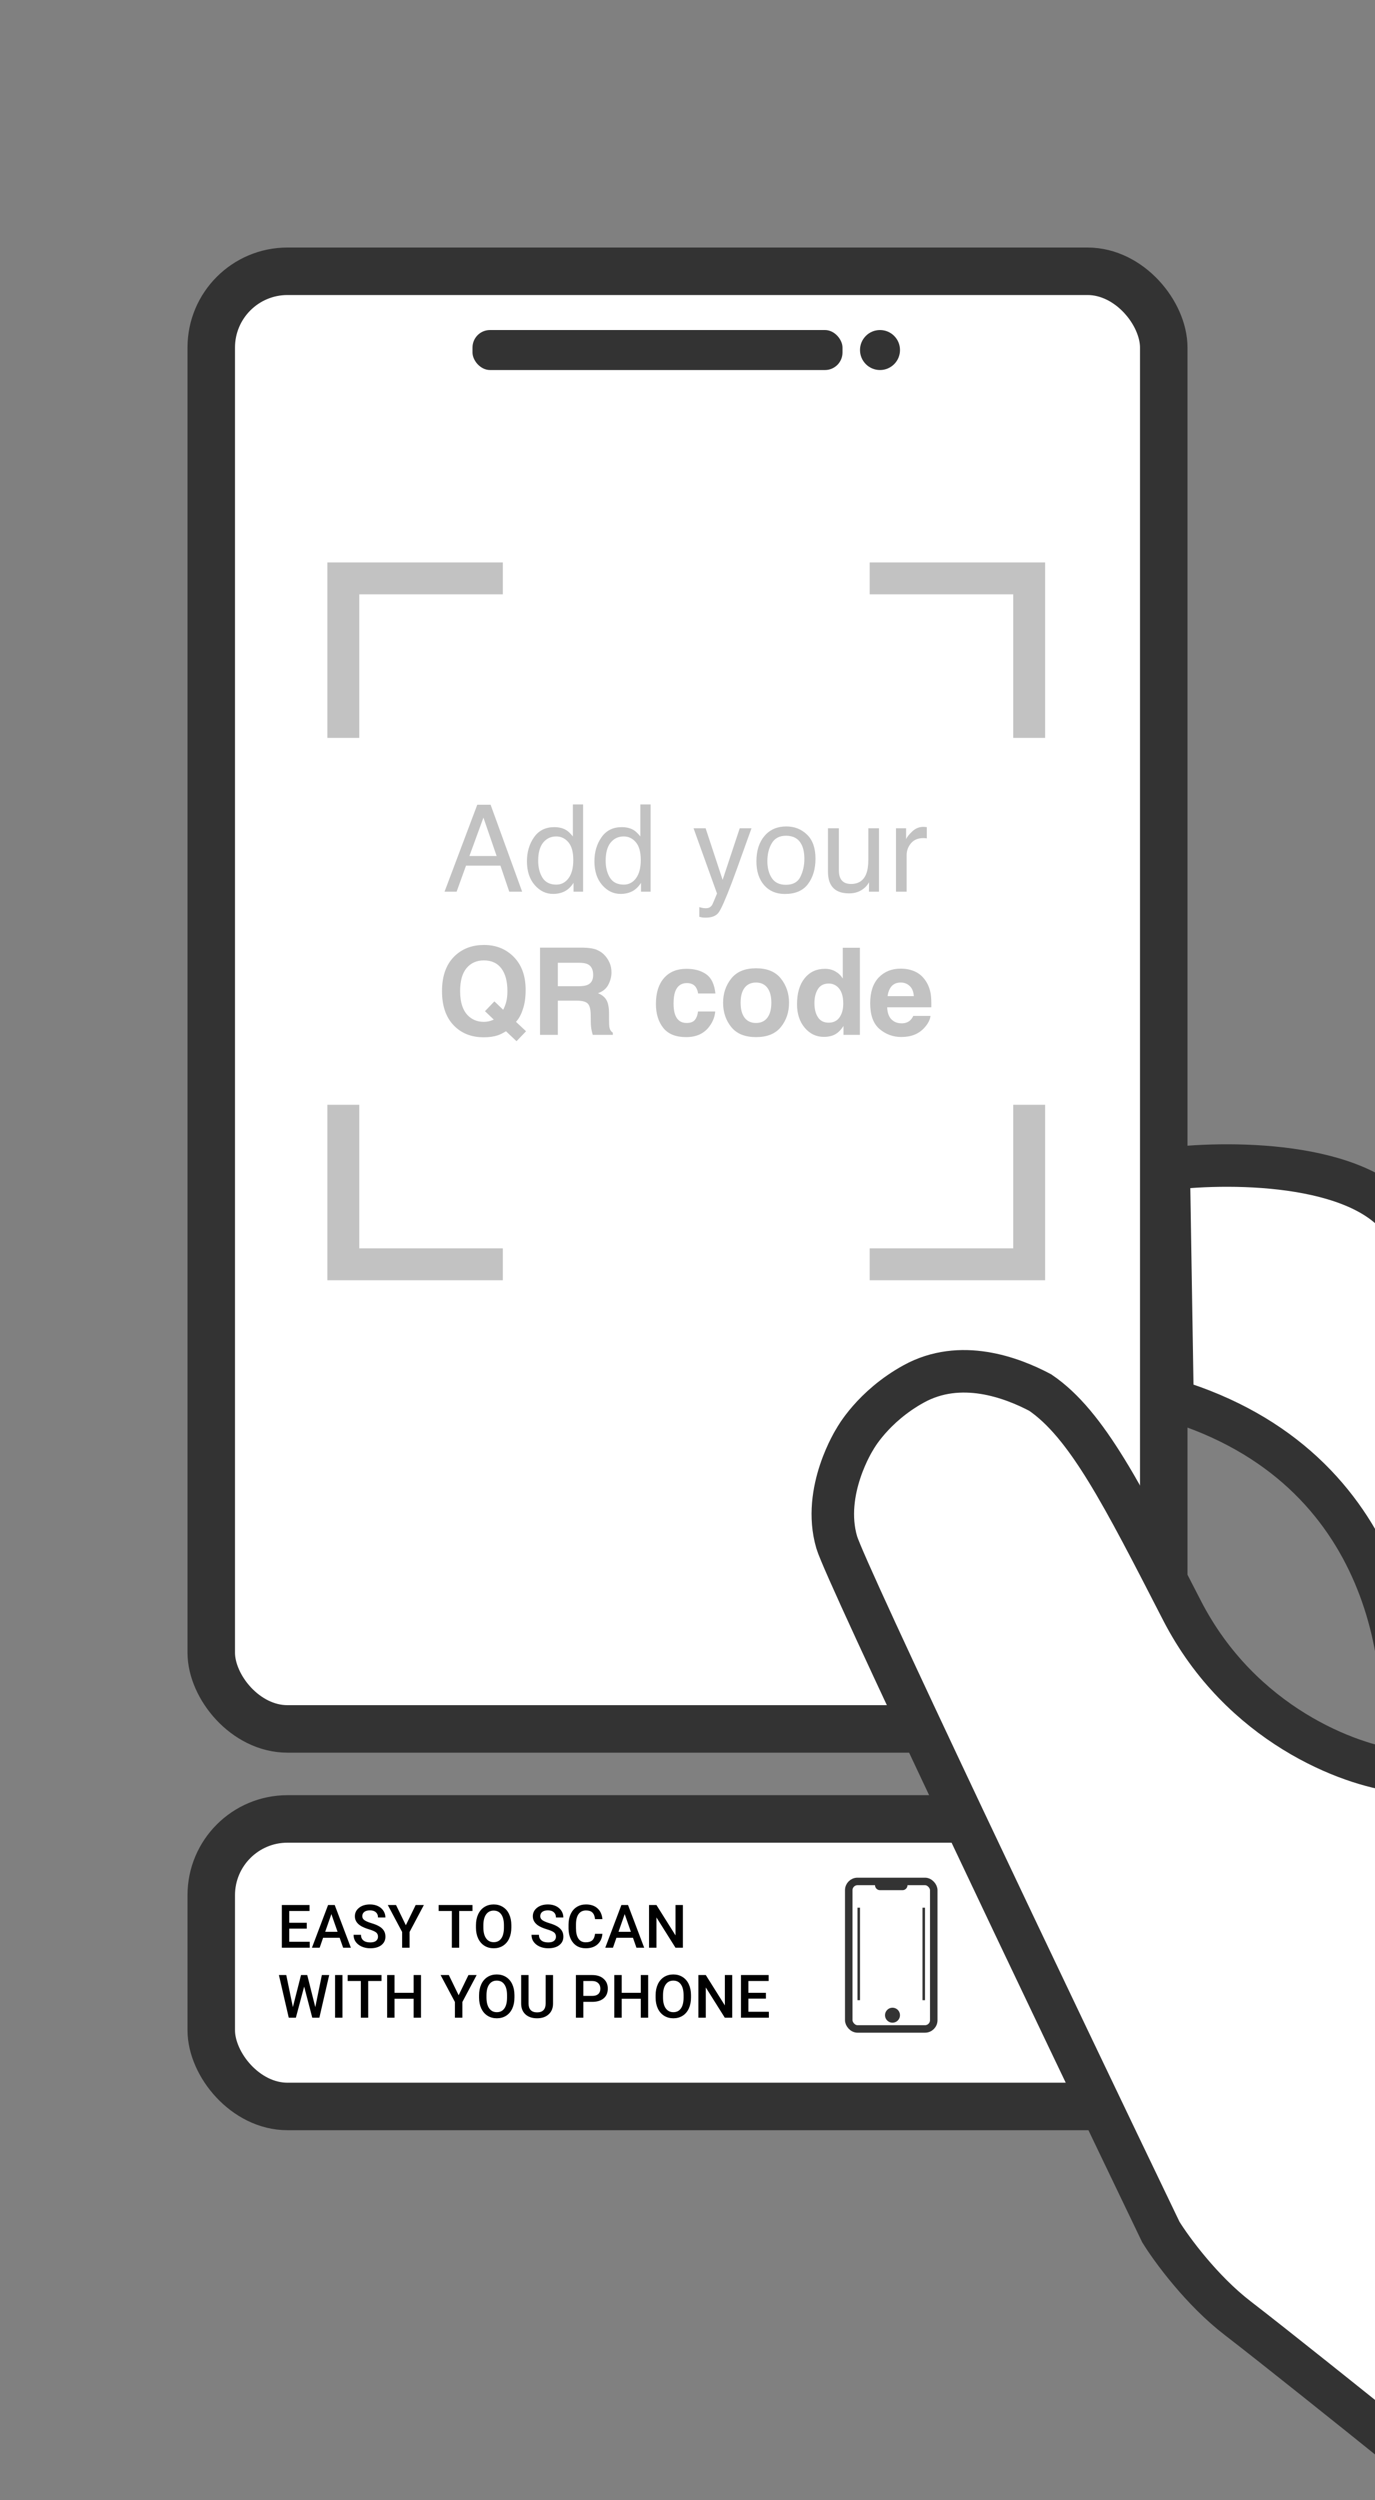 <svg width="550" height="1000" viewBox="0 0 550 1000" fill="none" xmlns="http://www.w3.org/2000/svg">
<rect x="0" y="0" width="550" height="1000" fill="#808080" stroke="none"/>
<g clip-path="url(#clip0_237:478)">
<rect x="84.5" y="108.5" width="381" height="583" rx="30.5" fill="white" stroke="#333333" stroke-width="19"/>
<rect x="84.5" y="727.5" width="381" height="115" rx="30.5" fill="white" stroke="#333333" stroke-width="19"/>
<path d="M122.707 771.383H115.699V776.633H123.891V779H112.734V761.938H123.809V764.328H115.699V769.039H122.707V771.383ZM135.855 775.027H129.246L127.863 779H124.781L131.227 761.938H133.887L140.344 779H137.25L135.855 775.027ZM130.078 772.637H135.023L132.551 765.559L130.078 772.637ZM151.207 774.605C151.207 773.855 150.941 773.277 150.41 772.871C149.887 772.465 148.938 772.055 147.562 771.641C146.188 771.227 145.094 770.766 144.281 770.258C142.727 769.281 141.949 768.008 141.949 766.438C141.949 765.062 142.508 763.93 143.625 763.039C144.75 762.148 146.207 761.703 147.996 761.703C149.184 761.703 150.242 761.922 151.172 762.359C152.102 762.797 152.832 763.422 153.363 764.234C153.895 765.039 154.16 765.934 154.16 766.918H151.207C151.207 766.027 150.926 765.332 150.363 764.832C149.809 764.324 149.012 764.07 147.973 764.07C147.004 764.07 146.25 764.277 145.711 764.691C145.18 765.105 144.914 765.684 144.914 766.426C144.914 767.051 145.203 767.574 145.781 767.996C146.359 768.41 147.312 768.816 148.641 769.215C149.969 769.605 151.035 770.055 151.84 770.562C152.645 771.062 153.234 771.641 153.609 772.297C153.984 772.945 154.172 773.707 154.172 774.582C154.172 776.004 153.625 777.137 152.531 777.98C151.445 778.816 149.969 779.234 148.102 779.234C146.867 779.234 145.73 779.008 144.691 778.555C143.66 778.094 142.855 777.461 142.277 776.656C141.707 775.852 141.422 774.914 141.422 773.844H144.387C144.387 774.812 144.707 775.562 145.348 776.094C145.988 776.625 146.906 776.891 148.102 776.891C149.133 776.891 149.906 776.684 150.422 776.27C150.945 775.848 151.207 775.293 151.207 774.605ZM162.34 770.023L166.266 761.938H169.547L163.828 772.719V779H160.852V772.719L155.121 761.938H158.414L162.34 770.023ZM189 764.328H183.68V779H180.738V764.328H175.465V761.938H189V764.328ZM204.539 770.914C204.539 772.586 204.25 774.055 203.672 775.32C203.094 776.578 202.266 777.547 201.188 778.227C200.117 778.898 198.883 779.234 197.484 779.234C196.102 779.234 194.867 778.898 193.781 778.227C192.703 777.547 191.867 776.582 191.273 775.332C190.688 774.082 190.391 772.641 190.383 771.008V770.047C190.383 768.383 190.676 766.914 191.262 765.641C191.855 764.367 192.688 763.395 193.758 762.723C194.836 762.043 196.07 761.703 197.461 761.703C198.852 761.703 200.082 762.039 201.152 762.711C202.23 763.375 203.062 764.336 203.648 765.594C204.234 766.844 204.531 768.301 204.539 769.965V770.914ZM201.574 770.023C201.574 768.133 201.215 766.684 200.496 765.676C199.785 764.668 198.773 764.164 197.461 764.164C196.18 764.164 195.176 764.668 194.449 765.676C193.73 766.676 193.363 768.094 193.348 769.93V770.914C193.348 772.789 193.711 774.238 194.438 775.262C195.172 776.285 196.188 776.797 197.484 776.797C198.797 776.797 199.805 776.297 200.508 775.297C201.219 774.297 201.574 772.836 201.574 770.914V770.023ZM222.387 774.605C222.387 773.855 222.121 773.277 221.59 772.871C221.066 772.465 220.117 772.055 218.742 771.641C217.367 771.227 216.273 770.766 215.461 770.258C213.906 769.281 213.129 768.008 213.129 766.438C213.129 765.062 213.688 763.93 214.805 763.039C215.93 762.148 217.387 761.703 219.176 761.703C220.363 761.703 221.422 761.922 222.352 762.359C223.281 762.797 224.012 763.422 224.543 764.234C225.074 765.039 225.34 765.934 225.34 766.918H222.387C222.387 766.027 222.105 765.332 221.543 764.832C220.988 764.324 220.191 764.07 219.152 764.07C218.184 764.07 217.43 764.277 216.891 764.691C216.359 765.105 216.094 765.684 216.094 766.426C216.094 767.051 216.383 767.574 216.961 767.996C217.539 768.41 218.492 768.816 219.82 769.215C221.148 769.605 222.215 770.055 223.02 770.562C223.824 771.062 224.414 771.641 224.789 772.297C225.164 772.945 225.352 773.707 225.352 774.582C225.352 776.004 224.805 777.137 223.711 777.98C222.625 778.816 221.148 779.234 219.281 779.234C218.047 779.234 216.91 779.008 215.871 778.555C214.84 778.094 214.035 777.461 213.457 776.656C212.887 775.852 212.602 774.914 212.602 773.844H215.566C215.566 774.812 215.887 775.562 216.527 776.094C217.168 776.625 218.086 776.891 219.281 776.891C220.312 776.891 221.086 776.684 221.602 776.27C222.125 775.848 222.387 775.293 222.387 774.605ZM240.973 773.445C240.801 775.266 240.129 776.688 238.957 777.711C237.785 778.727 236.227 779.234 234.281 779.234C232.922 779.234 231.723 778.914 230.684 778.273C229.652 777.625 228.855 776.707 228.293 775.52C227.73 774.332 227.438 772.953 227.414 771.383V769.789C227.414 768.18 227.699 766.762 228.27 765.535C228.84 764.309 229.656 763.363 230.719 762.699C231.789 762.035 233.023 761.703 234.422 761.703C236.305 761.703 237.82 762.215 238.969 763.238C240.117 764.262 240.785 765.707 240.973 767.574H238.02C237.879 766.348 237.52 765.465 236.941 764.926C236.371 764.379 235.531 764.105 234.422 764.105C233.133 764.105 232.141 764.578 231.445 765.523C230.758 766.461 230.406 767.84 230.391 769.66V771.172C230.391 773.016 230.719 774.422 231.375 775.391C232.039 776.359 233.008 776.844 234.281 776.844C235.445 776.844 236.32 776.582 236.906 776.059C237.492 775.535 237.863 774.664 238.02 773.445H240.973ZM253.184 775.027H246.574L245.191 779H242.109L248.555 761.938H251.215L257.672 779H254.578L253.184 775.027ZM247.406 772.637H252.352L249.879 765.559L247.406 772.637ZM273.152 779H270.188L262.582 766.895V779H259.617V761.938H262.582L270.211 774.09V761.938H273.152V779ZM126.117 802.781L128.742 789.938H131.684L127.746 807H124.91L121.664 794.543L118.348 807H115.5L111.562 789.938H114.504L117.152 802.758L120.41 789.938H122.895L126.117 802.781ZM136.98 807H134.027V789.938H136.98V807ZM152.602 792.328H147.281V807H144.34V792.328H139.066V789.938H152.602V792.328ZM168.398 807H165.445V799.418H157.816V807H154.852V789.938H157.816V797.039H165.445V789.938H168.398V807ZM183.457 798.023L187.383 789.938H190.664L184.945 800.719V807H181.969V800.719L176.238 789.938H179.531L183.457 798.023ZM205.781 798.914C205.781 800.586 205.492 802.055 204.914 803.32C204.336 804.578 203.508 805.547 202.43 806.227C201.359 806.898 200.125 807.234 198.727 807.234C197.344 807.234 196.109 806.898 195.023 806.227C193.945 805.547 193.109 804.582 192.516 803.332C191.93 802.082 191.633 800.641 191.625 799.008V798.047C191.625 796.383 191.918 794.914 192.504 793.641C193.098 792.367 193.93 791.395 195 790.723C196.078 790.043 197.312 789.703 198.703 789.703C200.094 789.703 201.324 790.039 202.395 790.711C203.473 791.375 204.305 792.336 204.891 793.594C205.477 794.844 205.773 796.301 205.781 797.965V798.914ZM202.816 798.023C202.816 796.133 202.457 794.684 201.738 793.676C201.027 792.668 200.016 792.164 198.703 792.164C197.422 792.164 196.418 792.668 195.691 793.676C194.973 794.676 194.605 796.094 194.59 797.93V798.914C194.59 800.789 194.953 802.238 195.68 803.262C196.414 804.285 197.43 804.797 198.727 804.797C200.039 804.797 201.047 804.297 201.75 803.297C202.461 802.297 202.816 800.836 202.816 798.914V798.023ZM221.215 789.938V801.34C221.215 803.152 220.633 804.59 219.469 805.652C218.312 806.707 216.77 807.234 214.84 807.234C212.887 807.234 211.336 806.715 210.188 805.676C209.039 804.629 208.465 803.18 208.465 801.328V789.938H211.418V801.352C211.418 802.492 211.707 803.363 212.285 803.965C212.863 804.566 213.715 804.867 214.84 804.867C217.121 804.867 218.262 803.664 218.262 801.258V789.938H221.215ZM233.332 800.66V807H230.367V789.938H236.895C238.801 789.938 240.312 790.434 241.43 791.426C242.555 792.418 243.117 793.73 243.117 795.363C243.117 797.035 242.566 798.336 241.465 799.266C240.371 800.195 238.836 800.66 236.859 800.66H233.332ZM233.332 798.281H236.895C237.949 798.281 238.754 798.035 239.309 797.543C239.863 797.043 240.141 796.324 240.141 795.387C240.141 794.465 239.859 793.73 239.297 793.184C238.734 792.629 237.961 792.344 236.977 792.328H233.332V798.281ZM259.266 807H256.312V799.418H248.684V807H245.719V789.938H248.684V797.039H256.312V789.938H259.266V807ZM276.398 798.914C276.398 800.586 276.109 802.055 275.531 803.32C274.953 804.578 274.125 805.547 273.047 806.227C271.977 806.898 270.742 807.234 269.344 807.234C267.961 807.234 266.727 806.898 265.641 806.227C264.562 805.547 263.727 804.582 263.133 803.332C262.547 802.082 262.25 800.641 262.242 799.008V798.047C262.242 796.383 262.535 794.914 263.121 793.641C263.715 792.367 264.547 791.395 265.617 790.723C266.695 790.043 267.93 789.703 269.32 789.703C270.711 789.703 271.941 790.039 273.012 790.711C274.09 791.375 274.922 792.336 275.508 793.594C276.094 794.844 276.391 796.301 276.398 797.965V798.914ZM273.434 798.023C273.434 796.133 273.074 794.684 272.355 793.676C271.645 792.668 270.633 792.164 269.32 792.164C268.039 792.164 267.035 792.668 266.309 793.676C265.59 794.676 265.223 796.094 265.207 797.93V798.914C265.207 800.789 265.57 802.238 266.297 803.262C267.031 804.285 268.047 804.797 269.344 804.797C270.656 804.797 271.664 804.297 272.367 803.297C273.078 802.297 273.434 800.836 273.434 798.914V798.023ZM292.887 807H289.922L282.316 794.895V807H279.352V789.938H282.316L289.945 802.09V789.938H292.887V807ZM306.363 799.383H299.355V804.633H307.547V807H296.391V789.938H307.465V792.328H299.355V797.039H306.363V799.383Z" fill="black"/>
<rect x="189" y="132" width="148" height="16" rx="7" fill="#333333"/>
<circle cx="352" cy="140" r="8" fill="#333333"/>
<path d="M558.999 708.202V978C543.724 965.699 509.555 938.317 495.083 927.186C480.611 916.055 468.551 899.561 464.33 892.705C422.523 805.797 338.22 628.911 334.687 616.858C328.659 596.29 342 575.5 342 575.5C342 575.5 349.025 562.563 365.5 553.5C384.193 543.216 404.635 550.92 416.091 556.97C434.784 569.673 449.135 598.105 472.772 644.079C496.409 690.054 540.106 705.984 558.999 708.202C559.516 703.923 560.051 699.309 560.595 694.418C563.09 652.715 547.883 583.914 469 560L467.5 467.5C493.333 464.333 548.6 464.8 563 492C576.385 517.283 567.766 629.895 560.595 694.418C560.294 699.449 559.735 704.086 558.999 708.202Z" fill="white"/>
<path d="M558.999 708.202V978C543.724 965.699 509.555 938.317 495.083 927.186C480.611 916.055 468.551 899.561 464.33 892.705C422.523 805.797 338.22 628.911 334.687 616.858C328.659 596.29 342 575.5 342 575.5C342 575.5 349.025 562.563 365.5 553.5C384.193 543.216 404.635 550.92 416.091 556.97C434.784 569.673 449.135 598.105 472.772 644.079C496.409 690.054 540.106 705.984 558.999 708.202ZM558.999 708.202C565.833 669.968 557.4 586.8 469 560L467.5 467.5C493.333 464.333 548.6 464.8 563 492C577.4 519.2 566.333 647.468 558.999 708.202Z" stroke="#333333" stroke-width="17"/>
<rect x="339.5" y="752.5" width="34" height="59" rx="3.5" stroke="#333333" stroke-width="3"/>
<path d="M350 752H363V754C363 755.105 362.105 756 361 756H352C350.895 756 350 755.105 350 754V752Z" fill="#333333"/>
<circle cx="357" cy="806" r="3" fill="#333333"/>
<line x1="343.5" y1="763" x2="343.5" y2="800" stroke="#333333"/>
<line x1="369.5" y1="763" x2="369.5" y2="800" stroke="#333333"/>
<rect x="115" y="209" width="319" height="319" rx="6.38" fill="white"/>
<path d="M347.871 231.33H411.671V295.13" stroke="#C2C2C2" stroke-width="12.76"/>
<path d="M201.131 231.33H137.331V295.13" stroke="#C2C2C2" stroke-width="12.76"/>
<path d="M347.871 505.67H411.671V441.87" stroke="#C2C2C2" stroke-width="12.76"/>
<path d="M201.131 505.67H137.331V441.87" stroke="#C2C2C2" stroke-width="12.76"/>
<path d="M198.654 342.38L193.374 327.014L187.763 342.38H198.654ZM190.912 321.853H196.239L208.858 356.633H203.697L200.169 346.215H186.413L182.649 356.633H177.819L190.912 321.853ZM215.274 344.25C215.274 346.965 215.85 349.238 217.003 351.069C218.155 352.9 220.001 353.815 222.543 353.815C224.516 353.815 226.133 352.971 227.396 351.282C228.675 349.577 229.314 347.139 229.314 343.966C229.314 340.762 228.659 338.395 227.349 336.864C226.039 335.317 224.421 334.543 222.495 334.543C220.349 334.543 218.605 335.364 217.263 337.006C215.937 338.647 215.274 341.062 215.274 344.25ZM221.69 330.826C223.632 330.826 225.257 331.237 226.568 332.057C227.325 332.531 228.185 333.36 229.148 334.543V321.735H233.244V356.633H229.409V353.105C228.414 354.668 227.238 355.796 225.881 356.491C224.524 357.185 222.969 357.532 221.217 357.532C218.391 357.532 215.945 356.349 213.877 353.981C211.81 351.598 210.776 348.433 210.776 344.487C210.776 340.794 211.715 337.597 213.593 334.898C215.487 332.184 218.186 330.826 221.69 330.826ZM242.265 344.25C242.265 346.965 242.841 349.238 243.993 351.069C245.145 352.9 246.992 353.815 249.533 353.815C251.506 353.815 253.124 352.971 254.387 351.282C255.665 349.577 256.304 347.139 256.304 343.966C256.304 340.762 255.649 338.395 254.339 336.864C253.029 335.317 251.411 334.543 249.486 334.543C247.339 334.543 245.595 335.364 244.253 337.006C242.927 338.647 242.265 341.062 242.265 344.25ZM248.681 330.826C250.622 330.826 252.248 331.237 253.558 332.057C254.316 332.531 255.176 333.36 256.139 334.543V321.735H260.234V356.633H256.399V353.105C255.405 354.668 254.229 355.796 252.871 356.491C251.514 357.185 249.959 357.532 248.207 357.532C245.382 357.532 242.935 356.349 240.868 353.981C238.8 351.598 237.766 348.433 237.766 344.487C237.766 340.794 238.705 337.597 240.584 334.898C242.478 332.184 245.177 330.826 248.681 330.826ZM295.89 331.276H300.602C300.002 332.902 298.668 336.611 296.6 342.404C295.054 346.76 293.759 350.311 292.718 353.058C290.255 359.529 288.519 363.475 287.509 364.896C286.499 366.316 284.763 367.026 282.3 367.026C281.701 367.026 281.235 367.003 280.903 366.955C280.588 366.908 280.193 366.821 279.72 366.695V362.812C280.462 363.017 280.998 363.144 281.33 363.191C281.661 363.238 281.953 363.262 282.206 363.262C282.995 363.262 283.571 363.128 283.934 362.86C284.313 362.607 284.628 362.291 284.881 361.913C284.96 361.786 285.244 361.139 285.733 359.971C286.223 358.803 286.578 357.935 286.799 357.367L277.423 331.276H282.253L289.048 351.921L295.89 331.276ZM314.357 353.886C317.183 353.886 319.116 352.821 320.158 350.69C321.215 348.544 321.744 346.16 321.744 343.54C321.744 341.173 321.365 339.247 320.608 337.763C319.408 335.427 317.34 334.259 314.405 334.259C311.8 334.259 309.906 335.254 308.722 337.242C307.539 339.231 306.947 341.63 306.947 344.44C306.947 347.139 307.539 349.388 308.722 351.187C309.906 352.987 311.785 353.886 314.357 353.886ZM314.523 330.542C317.79 330.542 320.552 331.631 322.81 333.809C325.067 335.988 326.195 339.192 326.195 343.422C326.195 347.51 325.201 350.887 323.212 353.555C321.223 356.222 318.138 357.556 313.955 357.556C310.467 357.556 307.697 356.38 305.645 354.028C303.593 351.661 302.567 348.488 302.567 344.511C302.567 340.249 303.648 336.856 305.81 334.33C307.973 331.805 310.877 330.542 314.523 330.542ZM335.547 331.276V348.11C335.547 349.404 335.752 350.461 336.163 351.282C336.92 352.797 338.333 353.555 340.401 353.555C343.368 353.555 345.388 352.229 346.462 349.577C347.046 348.157 347.338 346.208 347.338 343.73V331.276H351.599V356.633H347.574L347.622 352.892C347.069 353.855 346.383 354.668 345.562 355.331C343.936 356.656 341.963 357.319 339.643 357.319C336.029 357.319 333.566 356.112 332.256 353.697C331.546 352.403 331.191 350.674 331.191 348.512V331.276H335.547ZM358.394 331.276H362.443V335.656C362.774 334.804 363.587 333.77 364.881 332.555C366.176 331.323 367.667 330.708 369.356 330.708C369.435 330.708 369.569 330.716 369.759 330.732C369.948 330.747 370.272 330.779 370.729 330.826V335.325C370.477 335.277 370.24 335.246 370.019 335.23C369.814 335.214 369.585 335.206 369.332 335.206C367.186 335.206 365.536 335.901 364.384 337.29C363.232 338.663 362.656 340.249 362.656 342.049V356.633H358.394V331.276Z" fill="#C2C2C2"/>
<path d="M199.081 414.098C197.519 414.618 195.648 414.879 193.47 414.879C188.924 414.879 185.168 413.521 182.201 410.807C178.602 407.539 176.802 402.741 176.802 396.412C176.802 390.035 178.649 385.213 182.343 381.946C185.357 379.278 189.106 377.945 193.589 377.945C198.103 377.945 201.891 379.357 204.953 382.183C208.489 385.45 210.256 390.019 210.256 395.891C210.256 399 209.878 401.605 209.12 403.704C208.504 405.708 207.597 407.374 206.397 408.7L210.422 412.464L206.61 416.442L202.396 412.464C201.118 413.237 200.013 413.782 199.081 414.098ZM197.519 407.8L193.991 404.438L197.756 400.508L201.283 403.87C201.836 402.733 202.222 401.739 202.443 400.887C202.791 399.608 202.964 398.116 202.964 396.412C202.964 392.497 202.159 389.475 200.549 387.344C198.955 385.197 196.619 384.124 193.541 384.124C190.653 384.124 188.348 385.15 186.628 387.202C184.908 389.254 184.047 392.324 184.047 396.412C184.047 401.194 185.278 404.619 187.741 406.687C189.335 408.029 191.245 408.7 193.47 408.7C194.307 408.7 195.112 408.597 195.885 408.392C196.311 408.281 196.856 408.084 197.519 407.8ZM230.665 400.224H223.136V413.908H216.01V379.01H233.127C235.574 379.057 237.452 379.357 238.762 379.91C240.088 380.462 241.209 381.275 242.124 382.348C242.882 383.232 243.481 384.211 243.923 385.284C244.365 386.357 244.586 387.581 244.586 388.954C244.586 390.611 244.168 392.245 243.331 393.855C242.495 395.449 241.114 396.578 239.188 397.24C240.798 397.888 241.935 398.811 242.597 400.011C243.276 401.194 243.616 403.009 243.616 405.456V407.8C243.616 409.394 243.679 410.475 243.805 411.043C243.994 411.943 244.436 412.606 245.131 413.032V413.908H237.105C236.884 413.135 236.726 412.511 236.631 412.038C236.442 411.059 236.339 410.057 236.323 409.031L236.276 405.787C236.244 403.562 235.834 402.078 235.045 401.336C234.272 400.595 232.811 400.224 230.665 400.224ZM235.092 393.878C236.544 393.216 237.27 391.906 237.27 389.948C237.27 387.833 236.568 386.413 235.163 385.687C234.374 385.276 233.19 385.071 231.612 385.071H223.136V394.447H231.399C233.04 394.447 234.272 394.257 235.092 393.878ZM286.161 397.359H279.248C279.121 396.396 278.798 395.528 278.277 394.754C277.519 393.713 276.343 393.192 274.749 393.192C272.476 393.192 270.922 394.32 270.085 396.578C269.643 397.777 269.422 399.371 269.422 401.36C269.422 403.254 269.643 404.777 270.085 405.929C270.89 408.076 272.405 409.149 274.631 409.149C276.209 409.149 277.33 408.723 277.993 407.871C278.656 407.019 279.058 405.914 279.2 404.556H286.09C285.932 406.608 285.19 408.55 283.864 410.381C281.749 413.332 278.616 414.808 274.465 414.808C270.314 414.808 267.26 413.577 265.303 411.114C263.345 408.652 262.367 405.456 262.367 401.526C262.367 397.091 263.448 393.642 265.61 391.179C267.773 388.717 270.756 387.486 274.56 387.486C277.795 387.486 280.439 388.212 282.491 389.664C284.559 391.116 285.782 393.681 286.161 397.359ZM312.346 391.369C314.525 394.099 315.614 397.327 315.614 401.052C315.614 404.84 314.525 408.084 312.346 410.783C310.168 413.466 306.861 414.808 302.426 414.808C297.991 414.808 294.684 413.466 292.506 410.783C290.328 408.084 289.239 404.84 289.239 401.052C289.239 397.327 290.328 394.099 292.506 391.369C294.684 388.638 297.991 387.273 302.426 387.273C306.861 387.273 310.168 388.638 312.346 391.369ZM302.403 392.979C300.43 392.979 298.906 393.681 297.833 395.086C296.776 396.475 296.247 398.464 296.247 401.052C296.247 403.641 296.776 405.637 297.833 407.042C298.906 408.447 300.43 409.149 302.403 409.149C304.375 409.149 305.891 408.447 306.948 407.042C308.006 405.637 308.535 403.641 308.535 401.052C308.535 398.464 308.006 396.475 306.948 395.086C305.891 393.681 304.375 392.979 302.403 392.979ZM343.954 379.057V413.908H337.395V410.333C336.432 411.864 335.336 412.977 334.104 413.671C332.873 414.366 331.342 414.713 329.511 414.713C326.497 414.713 323.955 413.498 321.888 411.067C319.836 408.621 318.81 405.488 318.81 401.668C318.81 397.264 319.82 393.8 321.84 391.274C323.876 388.749 326.591 387.486 329.985 387.486C331.547 387.486 332.936 387.833 334.152 388.528C335.367 389.206 336.354 390.154 337.111 391.369V379.057H343.954ZM325.771 401.171C325.771 403.554 326.244 405.456 327.191 406.876C328.122 408.313 329.543 409.031 331.453 409.031C333.363 409.031 334.815 408.321 335.809 406.9C336.803 405.48 337.301 403.641 337.301 401.384C337.301 398.227 336.504 395.97 334.909 394.612C333.931 393.792 332.794 393.381 331.5 393.381C329.527 393.381 328.075 394.131 327.144 395.631C326.228 397.114 325.771 398.961 325.771 401.171ZM372.199 406.332C372.025 407.863 371.228 409.418 369.807 410.996C367.598 413.506 364.504 414.761 360.527 414.761C357.244 414.761 354.347 413.703 351.838 411.588C349.328 409.473 348.073 406.032 348.073 401.265C348.073 396.799 349.202 393.373 351.459 390.99C353.732 388.607 356.675 387.415 360.29 387.415C362.436 387.415 364.37 387.817 366.09 388.622C367.811 389.427 369.231 390.698 370.352 392.434C371.362 393.965 372.017 395.741 372.317 397.761C372.491 398.945 372.562 400.65 372.53 402.875H354.868C354.963 405.464 355.776 407.279 357.307 408.321C358.238 408.968 359.359 409.291 360.669 409.291C362.058 409.291 363.186 408.897 364.054 408.108C364.528 407.681 364.946 407.09 365.309 406.332H372.199ZM365.522 398.424C365.412 396.641 364.867 395.291 363.889 394.376C362.926 393.444 361.726 392.979 360.29 392.979C358.727 392.979 357.512 393.468 356.644 394.447C355.791 395.425 355.255 396.751 355.034 398.424H365.522Z" fill="#C2C2C2"/>
</g>
<defs>
<clipPath id="clip0_237:478">
<rect width="550" height="1000" fill="white"/>
</clipPath>
</defs>
</svg>
